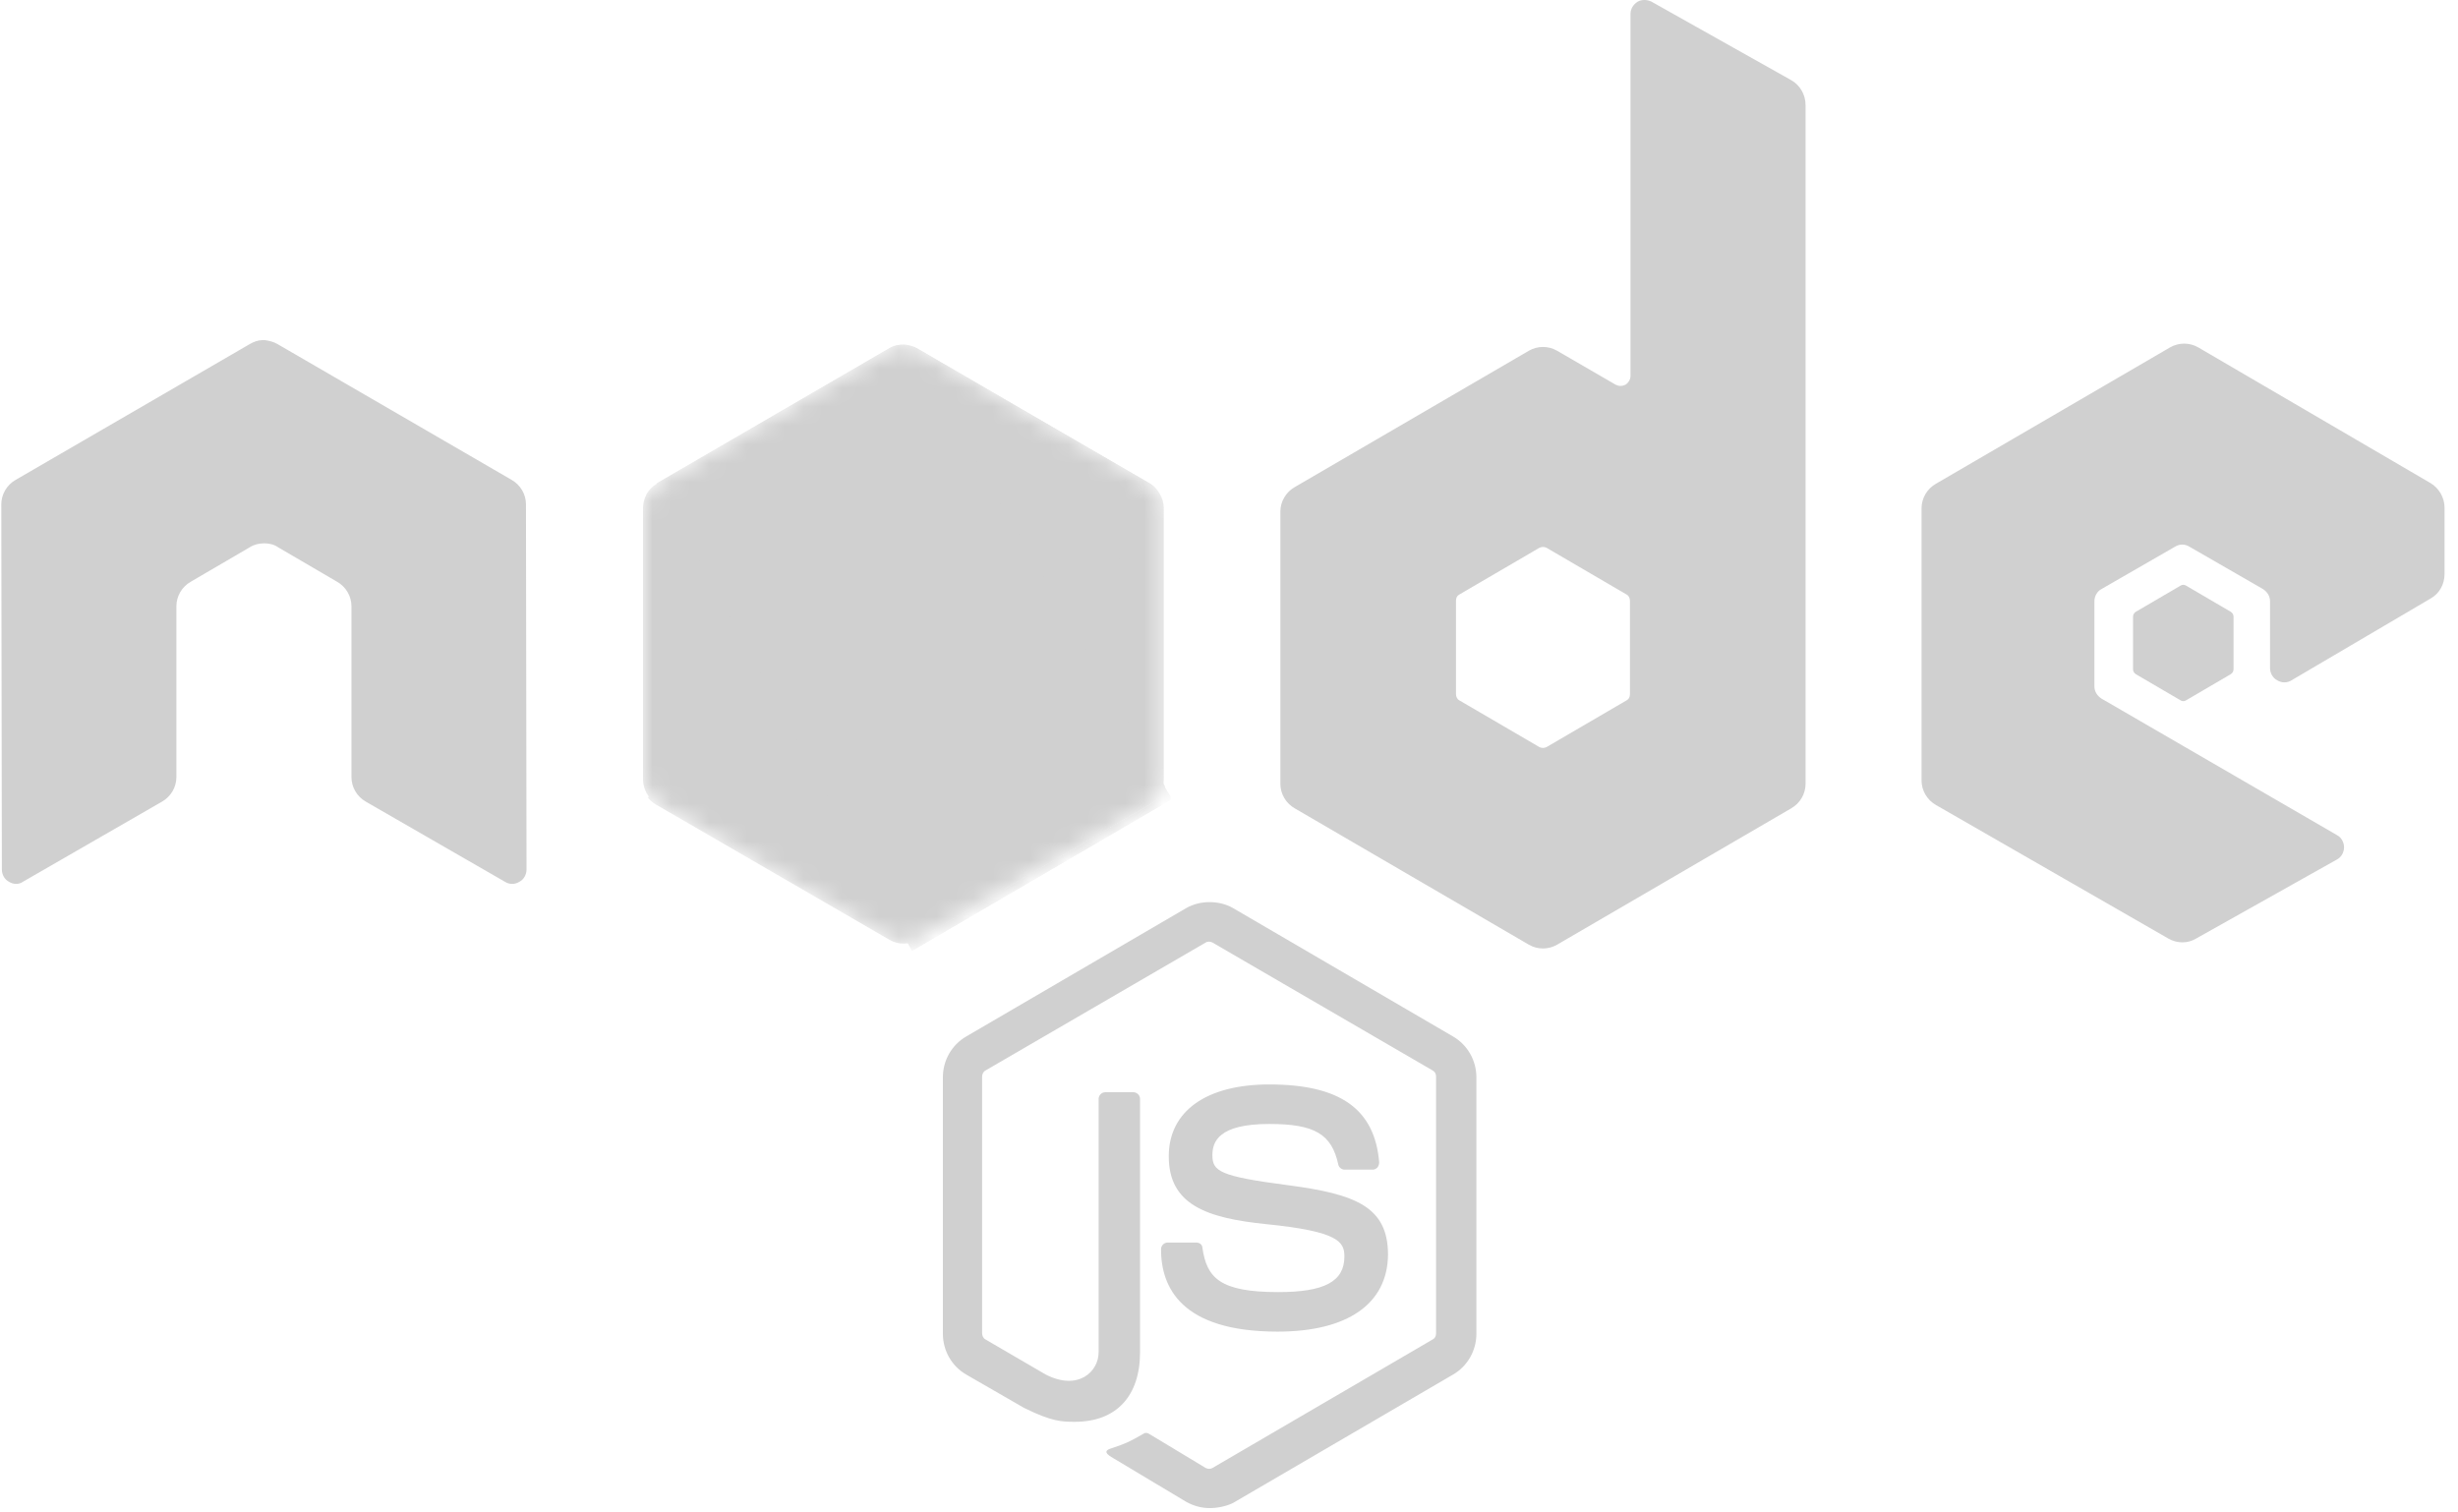 <svg width="130" height="80" viewBox="0 0 130 80" fill="none" xmlns="http://www.w3.org/2000/svg">
<g clip-path="url(#clip0)">
<path d="M63.975 79.769C63.538 79.769 63.129 79.651 62.749 79.445L58.864 77.119C58.28 76.795 58.572 76.677 58.747 76.619C59.536 76.354 59.682 76.294 60.5 75.824C60.587 75.765 60.705 75.794 60.792 75.853L63.771 77.649C63.888 77.708 64.034 77.708 64.122 77.649L75.776 70.847C75.893 70.788 75.951 70.67 75.951 70.523V56.949C75.951 56.801 75.893 56.684 75.776 56.625L64.122 49.852C64.005 49.793 63.859 49.793 63.771 49.852L52.117 56.625C52 56.684 51.942 56.831 51.942 56.949V70.523C51.942 70.641 52 70.788 52.117 70.847L55.301 72.702C57.024 73.585 58.105 72.555 58.105 71.524V58.126C58.105 57.95 58.251 57.773 58.455 57.773H59.945C60.12 57.773 60.295 57.92 60.295 58.126V71.524C60.295 73.85 59.039 75.205 56.849 75.205C56.177 75.205 55.651 75.205 54.161 74.469L51.095 72.702C50.335 72.261 49.868 71.436 49.868 70.553V56.978C49.868 56.095 50.335 55.27 51.095 54.828L62.749 48.026C63.479 47.614 64.472 47.614 65.203 48.026L76.857 54.828C77.616 55.27 78.084 56.095 78.084 56.978V70.553C78.084 71.436 77.616 72.261 76.857 72.702L65.203 79.504C64.823 79.681 64.385 79.769 63.976 79.769H63.975ZM67.568 70.435C62.457 70.435 61.405 68.079 61.405 66.077C61.405 65.9 61.551 65.724 61.756 65.724H63.275C63.45 65.724 63.596 65.841 63.596 66.018C63.83 67.579 64.501 68.344 67.598 68.344C70.051 68.344 71.103 67.785 71.103 66.46C71.103 65.694 70.811 65.135 66.984 64.752C63.8 64.428 61.814 63.721 61.814 61.16C61.814 58.774 63.801 57.361 67.13 57.361C70.869 57.361 72.709 58.657 72.943 61.483C72.943 61.572 72.914 61.66 72.855 61.748C72.797 61.807 72.709 61.866 72.621 61.866H71.103C70.957 61.866 70.811 61.748 70.781 61.601C70.431 59.982 69.525 59.451 67.13 59.451C64.443 59.451 64.122 60.394 64.122 61.1C64.122 61.954 64.501 62.219 68.123 62.69C71.716 63.162 73.41 63.839 73.41 66.371C73.381 68.963 71.278 70.435 67.568 70.435Z" fill="#D0D0D0"/>
<path d="M27.818 26.678C27.818 26.148 27.526 25.647 27.058 25.382L14.674 18.198C14.469 18.08 14.236 18.021 14.002 17.991H13.885C13.652 17.991 13.418 18.08 13.213 18.198L0.829 25.382C0.361 25.647 0.069 26.148 0.069 26.678L0.099 45.995C0.099 46.26 0.245 46.525 0.478 46.642C0.712 46.79 1.004 46.79 1.209 46.642L8.569 42.402C9.036 42.137 9.329 41.637 9.329 41.107V32.067C9.329 31.537 9.621 31.036 10.088 30.771L13.213 28.945C13.447 28.798 13.71 28.739 13.973 28.739C14.236 28.739 14.498 28.798 14.703 28.945L17.828 30.771C18.296 31.036 18.588 31.537 18.588 32.067V41.107C18.588 41.637 18.88 42.137 19.347 42.402L26.708 46.642C26.942 46.79 27.233 46.79 27.467 46.642C27.701 46.525 27.847 46.26 27.847 45.995L27.818 26.678ZM87.345 0.088C87.112 -0.03 86.819 -0.03 86.615 0.088C86.381 0.236 86.235 0.471 86.235 0.736V19.876C86.235 20.053 86.148 20.229 85.972 20.347C85.797 20.435 85.622 20.435 85.447 20.347L82.35 18.551C82.123 18.421 81.867 18.352 81.606 18.352C81.344 18.352 81.088 18.421 80.861 18.551L68.476 25.765C68.009 26.03 67.717 26.531 67.717 27.061V41.46C67.717 41.99 68.009 42.491 68.476 42.756L80.861 49.97C81.088 50.1 81.344 50.169 81.606 50.169C81.867 50.169 82.123 50.1 82.35 49.97L94.735 42.756C95.202 42.491 95.494 41.99 95.494 41.46V5.565C95.494 5.006 95.202 4.505 94.735 4.24L87.345 0.088H87.345ZM86.206 36.719C86.206 36.866 86.148 36.984 86.031 37.043L81.795 39.516C81.736 39.545 81.671 39.561 81.606 39.561C81.54 39.561 81.475 39.545 81.416 39.516L77.18 37.043C77.063 36.984 77.005 36.837 77.005 36.719V31.772C77.005 31.625 77.063 31.507 77.18 31.448L81.416 28.975C81.475 28.946 81.54 28.93 81.606 28.93C81.671 28.93 81.736 28.946 81.795 28.975L86.031 31.448C86.148 31.507 86.206 31.654 86.206 31.772V36.719ZM128.558 31.654C129.026 31.39 129.289 30.889 129.289 30.359V26.855C129.289 26.325 128.997 25.824 128.558 25.559L116.262 18.375C116.035 18.244 115.778 18.176 115.517 18.176C115.256 18.176 114.999 18.244 114.772 18.375L102.388 25.588C101.92 25.853 101.628 26.354 101.628 26.884V41.283C101.628 41.813 101.92 42.314 102.388 42.579L114.684 49.646C115.152 49.911 115.707 49.911 116.145 49.646L123.593 45.465C123.827 45.347 123.973 45.082 123.973 44.817C123.973 44.552 123.827 44.287 123.593 44.169L111.15 36.955C110.917 36.808 110.77 36.572 110.77 36.307V31.802C110.77 31.537 110.917 31.272 111.15 31.154L115.035 28.916C115.149 28.844 115.28 28.806 115.415 28.806C115.549 28.806 115.681 28.844 115.794 28.916L119.679 31.154C119.913 31.301 120.059 31.537 120.059 31.802V35.336C120.059 35.6 120.205 35.865 120.438 35.983C120.672 36.13 120.964 36.13 121.198 35.983L128.558 31.654Z" fill="#D0D0D0"/>
<path d="M115.325 30.977C115.368 30.948 115.419 30.933 115.471 30.933C115.523 30.933 115.573 30.948 115.617 30.977L117.983 32.361C118.07 32.42 118.129 32.508 118.129 32.626V35.394C118.129 35.512 118.07 35.6 117.983 35.659L115.617 37.043C115.573 37.072 115.523 37.087 115.471 37.087C115.419 37.087 115.368 37.072 115.325 37.043L112.959 35.659C112.871 35.6 112.813 35.512 112.813 35.394V32.626C112.813 32.508 112.871 32.42 112.959 32.361L115.325 30.977Z" fill="#D0D0D0"/>
<mask id="mask0" mask-type="alpha" maskUnits="userSpaceOnUse" x="34" y="18" width="28" height="32">
<path d="M48.524 18.433C48.297 18.303 48.041 18.235 47.78 18.235C47.518 18.235 47.262 18.303 47.035 18.433L34.738 25.588C34.27 25.853 34.008 26.354 34.008 26.884V41.224C34.008 41.754 34.3 42.255 34.738 42.52L47.035 49.675C47.262 49.805 47.518 49.874 47.78 49.874C48.041 49.874 48.297 49.805 48.524 49.675L60.821 42.52C61.289 42.255 61.552 41.754 61.552 41.224V26.884C61.552 26.354 61.259 25.854 60.821 25.588L48.524 18.433Z" fill="white"/>
</mask>
<g mask="url(#mask0)">
<path d="M48.524 18.433C48.297 18.303 48.041 18.235 47.78 18.235C47.518 18.235 47.262 18.303 47.035 18.433L34.738 25.588C34.27 25.853 34.008 26.354 34.008 26.884V41.224C34.008 41.754 34.3 42.255 34.738 42.52L47.035 49.675C47.262 49.805 47.518 49.874 47.78 49.874C48.041 49.874 48.297 49.805 48.524 49.675L60.821 42.52C61.289 42.255 61.552 41.754 61.552 41.224V26.884C61.552 26.354 61.259 25.854 60.821 25.588L48.524 18.433Z" fill="#D0D0D0"/>
<path d="M60.85 25.588L48.495 18.433C48.374 18.372 48.247 18.322 48.115 18.286L34.27 42.196C34.385 42.337 34.524 42.457 34.68 42.55L47.035 49.705C47.385 49.911 47.794 49.97 48.174 49.852L61.172 25.883C61.084 25.765 60.967 25.677 60.85 25.589V25.588Z" fill="#D0D0D0"/>
<path fill-rule="evenodd" clip-rule="evenodd" d="M60.88 42.52C61.23 42.314 61.493 41.961 61.61 41.578L48.057 18.256C47.706 18.198 47.326 18.227 47.005 18.433L34.738 25.559L47.969 49.882C48.161 49.85 48.348 49.79 48.524 49.705L60.88 42.52L60.88 42.52Z" fill="#D0D0D0"/>
<path fill-rule="evenodd" clip-rule="evenodd" d="M60.88 42.52L48.554 49.675C48.38 49.765 48.192 49.824 47.999 49.852L48.233 50.294L61.902 42.314V42.137L61.551 41.548C61.493 41.96 61.23 42.314 60.88 42.52Z" fill="#D0D0D0"/>
<path fill-rule="evenodd" clip-rule="evenodd" d="M60.88 42.52L48.554 49.675C48.38 49.765 48.192 49.824 47.999 49.852L48.233 50.294L61.902 42.314V42.137L61.551 41.548C61.493 41.96 61.23 42.314 60.88 42.52Z" fill="#D0D0D0"/>
</g>
</g>
<defs>
<clipPath id="clip0">
<rect width="129.412" height="80" fill="white"/>
</clipPath>
</defs>
</svg>
